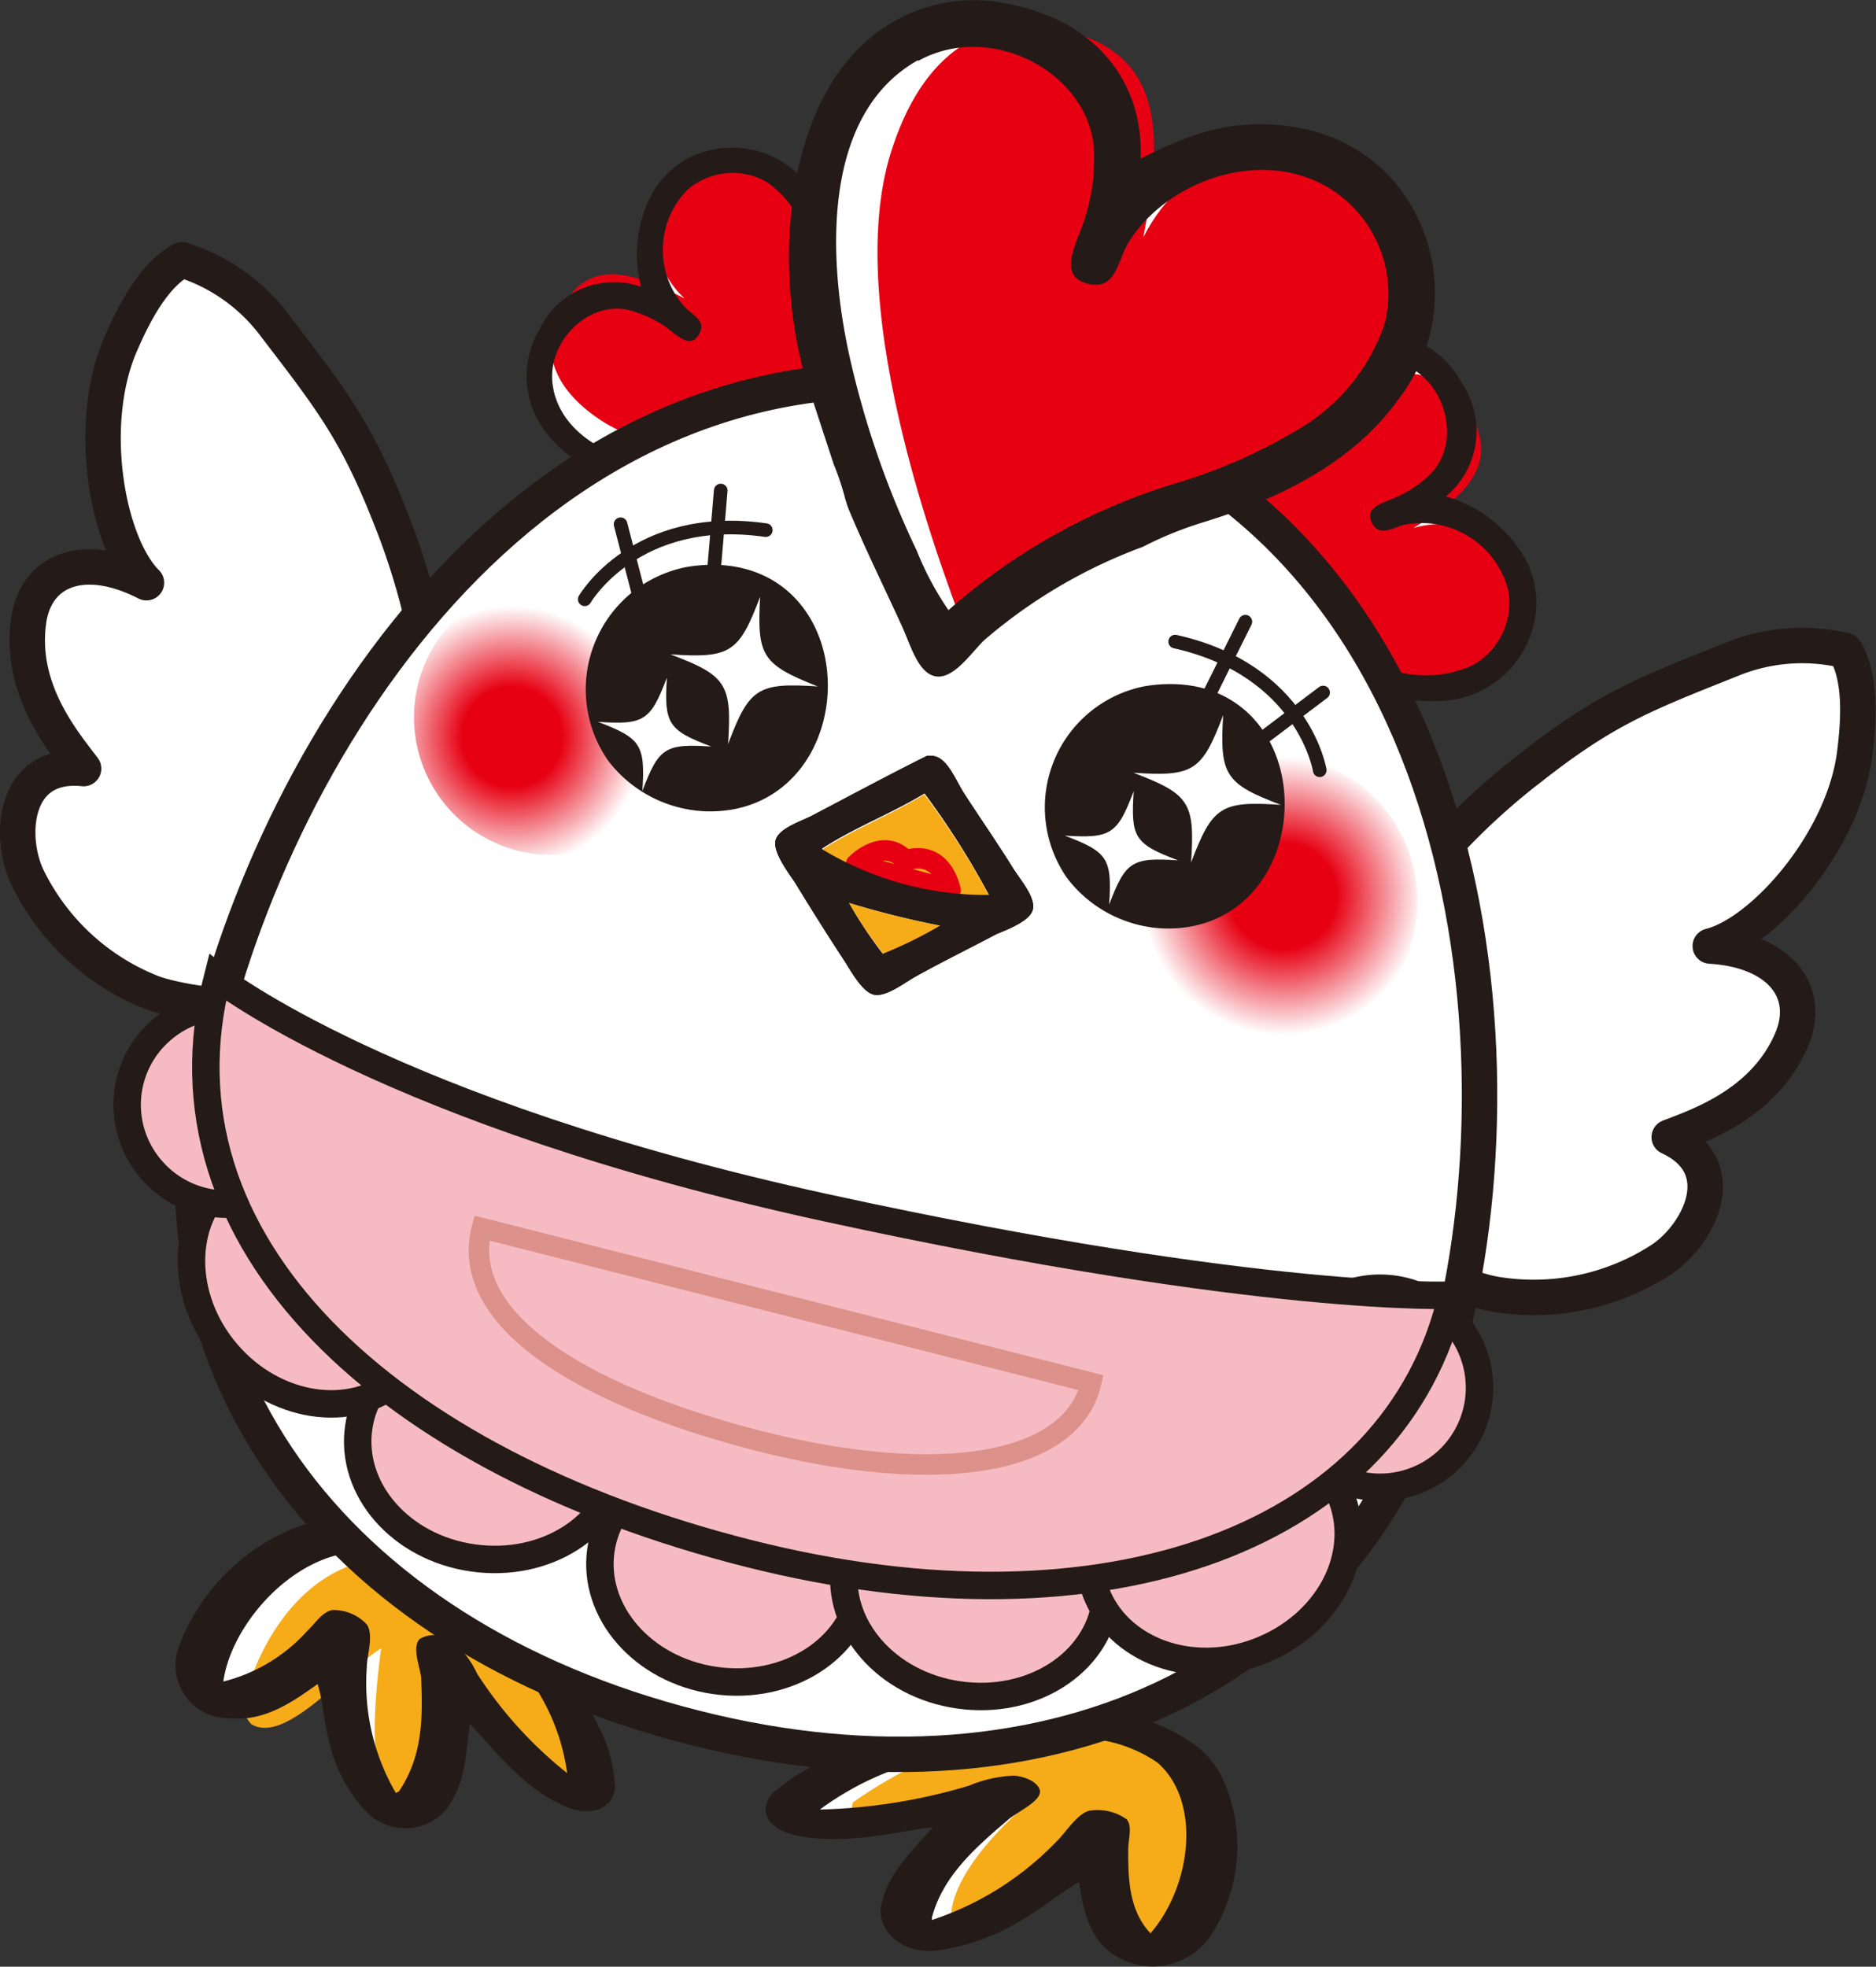 <svg id="レイヤー_1" data-name="レイヤー 1" xmlns="http://www.w3.org/2000/svg" xmlns:xlink="http://www.w3.org/1999/xlink" viewBox="0 0 89.54 93.86"><rect x="0" y="0" width="89.54" height="93.86" fill="#333333" stroke="none"/><defs><style>.cls-1,.cls-2,.cls-6{fill:#fff;}.cls-1,.cls-12,.cls-13,.cls-14,.cls-6,.cls-9{stroke:#241a17;}.cls-1,.cls-11,.cls-12,.cls-13{stroke-linecap:round;stroke-linejoin:round;}.cls-1,.cls-6{stroke-width:1.69px;}.cls-3{fill:#e60012;}.cls-12,.cls-14,.cls-4{fill:#241a17;}.cls-5{fill:#f6ac19;}.cls-7{fill:url(#radial-gradient);}.cls-8{fill:url(#radial-gradient-2);}.cls-10,.cls-9{fill:#f6bbc2;}.cls-9{stroke-width:1.31px;}.cls-10{stroke:#dc918a;}.cls-10,.cls-11{stroke-width:0.98px;}.cls-11,.cls-13{fill:none;}.cls-11{stroke:#e60012;}.cls-12,.cls-14{stroke-width:1.58px;}.cls-13{stroke-width:0.65px;}</style><radialGradient id="radial-gradient" cx="139.18" cy="404.25" r="6.57" gradientTransform="matrix(0.99, 0.15, -0.15, 0.99, 56.16, -15.68)" gradientUnits="userSpaceOnUse"><stop offset="0.36" stop-color="#e60012"/><stop offset="0.95" stop-color="#fff"/></radialGradient><radialGradient id="radial-gradient-2" cx="171.54" cy="407.2" r="6.65" gradientTransform="matrix(1.05, 0.15, -0.15, 1.04, 51.08, -36.23)" xlink:href="#radial-gradient"/></defs><path class="cls-1" d="M129.49,404.81c.35-3.09-1.07-7.57-1.9-9.65-1.66-4.27-2.84-5.78-5.57-9.34a8.79,8.79,0,0,0-4.47-3.18c-1.3.71-2.22,2.41-2.91,4-1.69,3.86-.64,9.56,1.22,11.41-3-1.54-5.31-.62-5.63,1.87-.43,3.24,1.63,5.68,2.63,7-3.35-.35-3.6,3.22-2.69,5.17a11.16,11.16,0,0,0,6,5.54c1.89.66,6.37,1.09,8.1.13" transform="translate(-108.87 -370.24)"/><path class="cls-1" d="M173.2,428c1,1.71,5.05,3.64,7,4a11.18,11.18,0,0,0,8-1.67c1.78-1.21,3.4-4.4.34-5.82,1.52-.58,4.54-1.63,5.83-4.62,1-2.31-.55-4.3-3.87-4.5,2.54-.64,6.36-5,6.89-9.17.22-1.72.3-3.65-.45-4.93a8.87,8.87,0,0,0-5.47.44c-4.17,1.66-6,2.36-9.57,5.17-1.78,1.35-5.3,4.48-6.57,7.31" transform="translate(-108.87 -370.24)"/><path class="cls-2" d="M165.71,394.38h0a3.08,3.08,0,0,0-.16.29c-.47,1-.87,2.05-1.31,3.12-.21.52-.66,1.2-.39,1.61s1.15.26,1.6.29a13.89,13.89,0,0,1,4.69,1.42,9.61,9.61,0,0,1,1.6.75,9.63,9.63,0,0,0,5.95,1.58,4.6,4.6,0,0,0,4.19-4.33,4.38,4.38,0,0,0-.6-2.37,6.19,6.19,0,0,0-3.57-2.7,3.92,3.92,0,0,0,.74-5.21,4.34,4.34,0,0,0-3.1-2.26c-3-.51-6.39,2.18-8,4.88-.52.94-.91,1.63-1.17,2.11A7.32,7.32,0,0,1,165.71,394.38Z" transform="translate(-108.87 -370.24)"/><path class="cls-3" d="M179.32,390.52s-1.32-4-6-1.8c-4.24,2-7.76,9.28-8.61,11,3.64-.15,9,2.29,12,3.77,2.49-.22,5.48-1.61,5.44-4.58s-3.5-4.17-5.82-3.47C178.47,394.14,180.22,392.74,179.32,390.52Z" transform="translate(-108.87 -370.24)"/><path class="cls-4" d="M165.44,394.29h0a3.1,3.1,0,0,0-.16.3c-.49,1-.9,2.13-1.36,3.24-.22.54-.68,1.24-.4,1.66s1.19.27,1.65.31a14.48,14.48,0,0,1,4.87,1.46,11.85,11.85,0,0,1,1.66.78,10,10,0,0,0,6.16,1.64,4.76,4.76,0,0,0,4.34-4.49,4.45,4.45,0,0,0-.63-2.45,6.41,6.41,0,0,0-3.69-2.81,4.07,4.07,0,0,0,.77-5.4,4.52,4.52,0,0,0-3.21-2.33c-3.11-.53-6.63,2.26-8.31,5.05-.55,1-.95,1.69-1.22,2.19A5.89,5.89,0,0,1,165.44,394.29Zm10.25-6.71c2.26.73,3,3.89,1.35,5.38a5.34,5.34,0,0,1-1.34.92c-.61.32-1.74.5-1.37,1.27s1,.26,1.59.13a4.27,4.27,0,0,1,4.94,3.13,3.42,3.42,0,0,1-1.71,3.58,5.36,5.36,0,0,1-3.72.27A14.38,14.38,0,0,1,172,400.8a16.88,16.88,0,0,0-6.93-2.28,9.22,9.22,0,0,1,.61-1.76,25.22,25.22,0,0,1,2.75-5.1C170.19,389.19,172.92,386.68,175.69,387.58Z" transform="translate(-108.87 -370.24)"/><path class="cls-2" d="M145.78,393.77h.31c1.06-.11,2.12-.29,3.22-.45.53-.08,1.31,0,1.51-.47s-.34-1.07-.53-1.45a13.12,13.12,0,0,1-1.13-4.56,10.41,10.41,0,0,1-.16-1.69,9.23,9.23,0,0,0-1.6-5.67,4.4,4.4,0,0,0-5.62-1.34,4.2,4.2,0,0,0-1.66,1.65,6,6,0,0,0-.49,4.26A3.77,3.77,0,0,0,135,386a4.2,4.2,0,0,0-.34,3.66c1,2.72,4.92,4.2,7.94,4.23l2.31-.06A6.71,6.71,0,0,1,145.78,393.77Z" transform="translate(-108.87 -370.24)"/><path class="cls-3" d="M136,384.43s-2.63,3,1.43,5.79c3.7,2.53,11.44,1.86,13.28,1.72-1.9-2.93-2.51-8.56-2.73-11.71-1.4-2-4-3.73-6.44-2.25s-1.72,4.92,0,6.5C139.35,383.36,137.34,382.6,136,384.43Z" transform="translate(-108.87 -370.24)"/><path class="cls-4" d="M145.84,394h.32c1.1-.11,2.2-.3,3.33-.46.56-.08,1.36,0,1.57-.49s-.35-1.11-.55-1.51a13.59,13.59,0,0,1-1.17-4.72,10.64,10.64,0,0,1-.17-1.75,9.56,9.56,0,0,0-1.65-5.88,4.58,4.58,0,0,0-5.82-1.39,4.36,4.36,0,0,0-1.73,1.72,6.17,6.17,0,0,0-.5,4.41,3.91,3.91,0,0,0-4.83,2,4.36,4.36,0,0,0-.36,3.79c1.08,2.82,5.1,4.36,8.23,4.38l2.39-.06A7.32,7.32,0,0,1,145.84,394Zm-10.55-5.17c-.49-2.22,1.74-4.4,3.78-3.74a5.54,5.54,0,0,1,1.42.65c.56.35,1.26,1.2,1.71.51s-.27-.95-.66-1.37a4.08,4.08,0,0,1,.16-5.6,3.29,3.29,0,0,1,3.79-.34,5.14,5.14,0,0,1,2,2.94,13.72,13.72,0,0,1,.46,3.52,16,16,0,0,0,1.5,6.82,7.75,7.75,0,0,1-1.75.36,24.51,24.51,0,0,1-5.54.23C139.31,392.61,135.9,391.58,135.29,388.86Z" transform="translate(-108.87 -370.24)"/><path class="cls-2" d="M160.62,452.18a24.84,24.84,0,0,0-11.42,2.16,8.84,8.84,0,0,0-2.91,1.7.78.78,0,0,0-.12,1,1.27,1.27,0,0,0,.78.41,6.21,6.21,0,0,0,.88.13,15.64,15.64,0,0,0,4-.32c.49-.08,1-.16,1.39-.2l1.32-.16-.55.66c-.18.22-.38.44-.58.66a6.83,6.83,0,0,0-1.83,2.91,1.48,1.48,0,0,0,.63,1.53,1.59,1.59,0,0,0,.81.29,1.89,1.89,0,0,0,.47,0,9.92,9.92,0,0,0,3.89-1.48,13.62,13.62,0,0,0,1.15-.78c.44-.3.88-.62,1.39-.91l1-.54.13.81,0,.12c.16,1,.41,2.52,1.59,3.19a2.5,2.5,0,0,0,1.06.37,3,3,0,0,0,2.53-1.49,7.58,7.58,0,0,0,.41-7.18,4.77,4.77,0,0,0-.93-1.18,7.46,7.46,0,0,0-3.52-1.53,14.83,14.83,0,0,0-1.51-.2Z" transform="translate(-108.87 -370.24)"/><path class="cls-5" d="M149.57,456.27s5.82-4.39,11.68-3.54c1.84.35,5.26.7,5.71,3.52s-1.84,6.73-3,6.71-2.93-2.88-2.48-4.58c-1,1.2-3.23,4-7.05,4.41-.38-.9-.52-2.91,3.4-6.41-2.44.29-6.51,1-8.51.74A3.76,3.76,0,0,0,149.57,456.27Z" transform="translate(-108.87 -370.24)"/><path class="cls-4" d="M167.17,455a4.76,4.76,0,0,0-1-1.28,8.35,8.35,0,0,0-3.89-1.69c-5.23-1-10.48.73-13.48,2a9.49,9.49,0,0,0-3.05,1.79c-.68.74-.34,1.67,1.06,2,2.38.52,4.87-.18,6.59-.38-.85,1-2.1,2.1-2.46,3.66-.28,1.24,1,2.49,2.77,2.21a10.51,10.51,0,0,0,4.13-1.56c.9-.54,1.62-1.17,2.53-1.69.19,1.13.4,2.75,1.81,3.56a3.35,3.35,0,0,0,4.6-1.2A7.79,7.79,0,0,0,167.17,455Zm-3.4,7.49c-1-1.06-1.06-2.54-1.05-4,0-.48.21-1.07-.07-1.42a2.39,2.39,0,0,0-1.81-.41c-.59.17-1.15,1.1-1.56,1.48a14.55,14.55,0,0,1-5.93,3.73c0-.05,0-.08,0-.12.53-2,2.11-3.36,3.63-4.66.46-.39,1.49-.84,1.53-1.33,0-.32-.45-.7-1.23-.78a6.19,6.19,0,0,0-2.16.48A27.09,27.09,0,0,1,148,456.6a14.27,14.27,0,0,1,5.18-2.4,21.23,21.23,0,0,1,6.95-1,6.66,6.66,0,0,1,4,1.17C166.26,456.27,165.7,460.31,163.77,462.52Z" transform="translate(-108.87 -370.24)"/><path class="cls-2" d="M130,444.55a18,18,0,0,1,6.71,7.92,6.24,6.24,0,0,1,.78,2.87.94.94,0,0,1-.76.85,1.44,1.44,0,0,1-.91-.13,6,6,0,0,1-.75-.39,11.81,11.81,0,0,1-2.67-2.42c-.3-.34-.58-.65-.86-.93l-.85-.84-.13.79c0,.26-.07.53-.1.81a6.13,6.13,0,0,1-1,3.17,2.06,2.06,0,0,1-1.69.78,1.58,1.58,0,0,1-.83-.22,2.2,2.2,0,0,1-.34-.28,7,7,0,0,1-1.68-3.25,10.71,10.71,0,0,1-.23-1.21,11.27,11.27,0,0,0-.29-1.45l-.28-.93-.74.53-.11.08c-.93.65-2.33,1.64-3.74,1.49a2.46,2.46,0,0,1-1.07-.32,2.16,2.16,0,0,1-.68-2.5,9.55,9.55,0,0,1,5.46-5.56,7,7,0,0,1,1.63-.35,8,8,0,0,1,3.83.8c.43.21.86.44,1.28.69Z" transform="translate(-108.87 -370.24)"/><path class="cls-5" d="M120.85,450.38s2.19-7.28,8.93-5.53c1.6.44,7.57,5,6.76,11.55-2.22-1.61-5.87-5.27-6.13-7.06.24,3.75-1.88,6.71-2.8,7.06-.79-1.22-1.16-2.84-.55-7.49-1.66,1-4.56,4.63-6.2,3.61A1.58,1.58,0,0,1,120.85,450.38Z" transform="translate(-108.87 -370.24)"/><path class="cls-4" d="M117.41,448.82a2.53,2.53,0,0,0,2.44,3.42c1.69.19,3.15-.9,4.18-1.63.27.89.29,1.76.53,2.65a7.16,7.16,0,0,0,1.79,3.44,2.58,2.58,0,0,0,3.82-.11c1-1.34.93-2.84,1.13-4.07,1.11,1.1,2.39,3,4.56,3.93,1.28.55,2.27.05,2.36-.87a6.78,6.78,0,0,0-.81-3c-1.2-2.6-3.72-6.77-8.35-8.94a9,9,0,0,0-4.23-.9,7.19,7.19,0,0,0-1.79.38A9.83,9.83,0,0,0,117.41,448.82Zm8.44-4.51a6.65,6.65,0,0,1,3.86,1.32,15.7,15.7,0,0,1,4.33,4.59,10,10,0,0,1,1.9,4.64,19.57,19.57,0,0,1-4.3-4.75,4.34,4.34,0,0,0-1.21-1.56,1.38,1.38,0,0,0-1.53-.09c-.37.39,0,1.29.07,1.83.07,1.8.12,3.71-1.07,5.46a.17.17,0,0,0-.13.07,10.4,10.4,0,0,1-1.39-6.05c0-.51.34-1.51,0-2a2.15,2.15,0,0,0-1.66-.69c-.49.1-.81.65-1.19,1a8,8,0,0,1-4,2.41C119.89,447.84,122.72,444.53,125.85,444.31Z" transform="translate(-108.87 -370.24)"/><path class="cls-6" d="M142,452.69c17.25,4.38,32.06-2.68,36.11-18.64,3.89-15.32.3-40.2-20.59-44.93-21.37-4.8-34.66,14.87-38.55,30.19C114.89,435.27,124.73,448.31,142,452.69Z" transform="translate(-108.87 -370.24)"/><path class="cls-2" d="M149.62,393.73h0a5.38,5.38,0,0,0,.18.53c.73,1.78,1.59,3.51,2.42,5.32.41.88.75,2.25,1.59,2.37s1.67-1.14,2.24-1.67a23.86,23.86,0,0,1,7.29-4.29,17.36,17.36,0,0,1,2.83-1.15c3.3-1,6.84-2.67,9-5.67a8,8,0,0,0-.58-10.39,7.51,7.51,0,0,0-3.71-2c-3.34-.73-5.64.37-7.61,1.35.14-3.66-2.2-6.27-5.73-7.05a7.54,7.54,0,0,0-6.49,1.29c-4.16,3.2-4.72,10.66-3.21,15.87.57,1.77,1,3.07,1.3,4A11.11,11.11,0,0,1,149.62,393.73Z" transform="translate(-108.87 -370.24)"/><path class="cls-3" d="M160.68,372s-6.59-3-9.27,5.46c-2.46,7.68,2.68,20.69,3.87,23.81,4.09-4.79,13.49-8.75,18.81-10.76,2.64-3.41,4.37-8.82.57-12.25s-9.38-.45-11.22,3.31C164.27,377.28,164.54,373.42,160.68,372Z" transform="translate(-108.87 -370.24)"/><path class="cls-4" d="M149.2,394h0c.06.21.12.4.18.55.76,1.83,1.65,3.63,2.51,5.51.43.91.78,2.32,1.65,2.46s1.73-1.19,2.32-1.74a24.62,24.62,0,0,1,7.55-4.44,17.69,17.69,0,0,1,2.94-1.19c3.41-1.05,7.09-2.77,9.29-5.89a8.23,8.23,0,0,0-.6-10.76,7.82,7.82,0,0,0-3.85-2.09c-3.45-.75-5.84.39-7.88,1.4.15-3.78-2.28-6.49-5.94-7.3a7.78,7.78,0,0,0-6.72,1.34c-4.31,3.31-4.9,11-3.33,16.45l1.34,4.09A12.53,12.53,0,0,1,149.2,394Zm3.49-20.85c3.58-2,8.48.73,8.4,4.59a8.93,8.93,0,0,1-.4,2.78c-.31,1.16-1.42,2.79,0,3.23s1.5-1,2-1.86c1.7-2.89,6.31-4.77,9.74-2.6a5.91,5.91,0,0,1,2.54,6.36,9.27,9.27,0,0,1-4,5,25.48,25.48,0,0,1-5.83,2.61,29,29,0,0,0-11,6.1,14.57,14.57,0,0,1-1.51-2.83,43.58,43.58,0,0,1-3.25-9.45C148.29,382,148.3,375.56,152.69,373.11Z" transform="translate(-108.87 -370.24)"/><path class="cls-7" d="M141.7,405.43a6.57,6.57,0,1,1-5.55-7.46A6.58,6.58,0,0,1,141.7,405.43Z" transform="translate(-108.87 -370.24)"/><path class="cls-8" d="M176.45,414.24a7.07,7.07,0,1,1-6-7.93A7,7,0,0,1,176.45,414.24Z" transform="translate(-108.87 -370.24)"/><path class="cls-9" d="M150,446c-.42,2.94-3.55,4.93-7,4.44s-5.87-3.28-5.45-6.22,3.55-4.93,7-4.44S150.45,443.09,150,446Z" transform="translate(-108.87 -370.24)"/><path class="cls-9" d="M161.64,446.69c-.42,2.95-3.54,4.93-7,4.44s-5.87-3.28-5.45-6.22,3.55-4.93,7-4.44S162.07,443.75,161.64,446.69Z" transform="translate(-108.87 -370.24)"/><path class="cls-9" d="M138.44,440.16c-.42,2.94-3.54,4.92-7,4.43s-5.87-3.28-5.45-6.22,3.55-4.93,7-4.43S138.87,437.22,138.44,440.16Z" transform="translate(-108.87 -370.24)"/><path class="cls-9" d="M172.94,441.82c1,2.79-.75,6-4,7.24s-6.73-.07-7.77-2.85.76-6,4-7.24S171.9,439,172.94,441.82Z" transform="translate(-108.87 -370.24)"/><path class="cls-9" d="M119.7,426.55c2.26-1.93,5.92-1.36,8.17,1.28s2.24,6.34,0,8.27-5.92,1.35-8.17-1.28S117.44,428.48,119.7,426.55Z" transform="translate(-108.87 -370.24)"/><path class="cls-9" d="M116.56,419.41a4.74,4.74,0,1,1-.47,6.64A4.71,4.71,0,0,1,116.56,419.41Z" transform="translate(-108.87 -370.24)"/><path class="cls-9" d="M171.59,432.91a4.75,4.75,0,1,1-.47,6.64A4.71,4.71,0,0,1,171.59,432.91Z" transform="translate(-108.87 -370.24)"/><path class="cls-9" d="M144.57,444.37c17.24,4.37,30.93-.85,33.6-12.32,0,0-8.87.4-29.83-4.16s-29.09-11-29.09-11C116,429.52,127.33,440,144.57,444.37Z" transform="translate(-108.87 -370.24)"/><path class="cls-10" d="M145.06,439c8.78,2.23,15,1.1,15.89-2.77l-29.08-7.38C130.76,433.06,136.28,436.74,145.06,439Z" transform="translate(-108.87 -370.24)"/><path class="cls-4" d="M157.22,411.67c.4.63,1.1,1.42.94,2s-1.41,1-1.77,1.17c-1.49.79-2.29,1.16-3.81,2-.51.28-1.42,1-2,.87s-1.15-1.23-1.45-1.68c-.87-1.33-1.47-2.29-2.31-3.66-.23-.36-1.06-1.42-.94-2s1.18-.92,1.7-1.18c1.91-1,3.88-2.06,5.54-2.88a1.48,1.48,0,0,1,.19,0c.71,0,1.1,1,1.51,1.69C155.65,409.29,156.35,410.28,157.22,411.67Zm-9.14-.92a15.14,15.14,0,0,0,8,2.2A38.83,38.83,0,0,0,153,408.1C151.4,409.07,149.62,409.74,148.08,410.75Zm2.95,5a20.67,20.67,0,0,0,2.72-1.34,44.23,44.23,0,0,1-4.37-1.09A20.34,20.34,0,0,0,151,415.76Z" transform="translate(-108.87 -370.24)"/><path class="cls-5" d="M156.09,413a15.14,15.14,0,0,1-8-2.2c1.54-1,3.32-1.68,4.9-2.65A38.83,38.83,0,0,1,156.09,413Z" transform="translate(-108.87 -370.24)"/><path class="cls-5" d="M153.75,414.42a20.67,20.67,0,0,1-2.72,1.34,20.34,20.34,0,0,1-1.65-2.43A44.23,44.23,0,0,0,153.75,414.42Z" transform="translate(-108.87 -370.24)"/><path class="cls-11" d="M154.24,412.72c-.54-2.1-2.15-1.41-2.15-1.41-1.05-1.18-2.36.17-2.36.17Z" transform="translate(-108.87 -370.24)"/><path class="cls-4" d="M157.22,411.67c.4.63,1.1,1.42.94,2s-1.41,1-1.77,1.17c-1.49.79-2.29,1.16-3.81,2-.51.28-1.42,1-2,.87s-1.15-1.23-1.45-1.68c-.87-1.33-1.47-2.29-2.31-3.66-.23-.36-1.06-1.42-.94-2s1.18-.92,1.7-1.18c1.91-1,3.88-2.06,5.54-2.88a1.48,1.48,0,0,1,.19,0c.71,0,1.1,1,1.51,1.69C155.65,409.29,156.35,410.28,157.22,411.67Zm-9.14-.92a15.14,15.14,0,0,0,8,2.2A38.83,38.83,0,0,0,153,408.1C151.4,409.07,149.62,409.74,148.08,410.75Zm2.95,5a20.67,20.67,0,0,0,2.72-1.34,44.23,44.23,0,0,1-4.37-1.09A20.34,20.34,0,0,0,151,415.76Z" transform="translate(-108.87 -370.24)"/><path class="cls-12" d="M141.82,398.07c7.59-1.18,7.54,10.31.76,10.1a5.36,5.36,0,0,1-4.05-2.1A5.16,5.16,0,0,1,141.82,398.07Z" transform="translate(-108.87 -370.24)"/><line class="cls-13" x1="34.4" y1="23.41" x2="34.05" y2="27.54"/><line class="cls-13" x1="29.62" y1="25.02" x2="30.66" y2="29.03"/><path class="cls-13" d="M136.78,398.84s2.42-4.19,8.64-3.3" transform="translate(-108.87 -370.24)"/><path class="cls-2" d="M147.9,403c-2.86-.19-3.27.07-4.28,2.75.19-2.86-.07-3.27-2.75-4.28,2.86.19,3.27-.07,4.28-2.75C145,401.54,145.22,401.94,147.9,403Z" transform="translate(-108.87 -370.24)"/><path class="cls-2" d="M142.82,405.87c-2.2-.15-2.51.05-3.29,2.12.14-2.2-.06-2.52-2.12-3.3,2.2.15,2.51-.05,3.29-2.11C140.56,404.78,140.76,405.09,142.82,405.87Z" transform="translate(-108.87 -370.24)"/><path class="cls-14" d="M163.69,403.76c7.5-1.16,7.46,10.21.75,10a5.32,5.32,0,0,1-4-2.08A5.1,5.1,0,0,1,163.69,403.76Z" transform="translate(-108.87 -370.24)"/><line class="cls-13" x1="59.44" y1="29.67" x2="57.6" y2="33.37"/><line class="cls-13" x1="63.15" y1="33.05" x2="59.85" y2="35.54"/><path class="cls-13" d="M171.86,407s-.77-4.77-6.9-6.14" transform="translate(-108.87 -370.24)"/><path class="cls-2" d="M170,408.65c-2.86-.19-3.26.07-4.28,2.75.19-2.86-.07-3.26-2.75-4.28,2.86.19,3.27-.07,4.28-2.75C167.08,407.23,167.34,407.64,170,408.65Z" transform="translate(-108.87 -370.24)"/><path class="cls-2" d="M165.1,411.3c-2.2-.15-2.51.05-3.29,2.11.14-2.2-.06-2.51-2.12-3.29,2.2.14,2.51-.06,3.29-2.12C162.84,410.2,163,410.51,165.1,411.3Z" transform="translate(-108.87 -370.24)"/></svg>